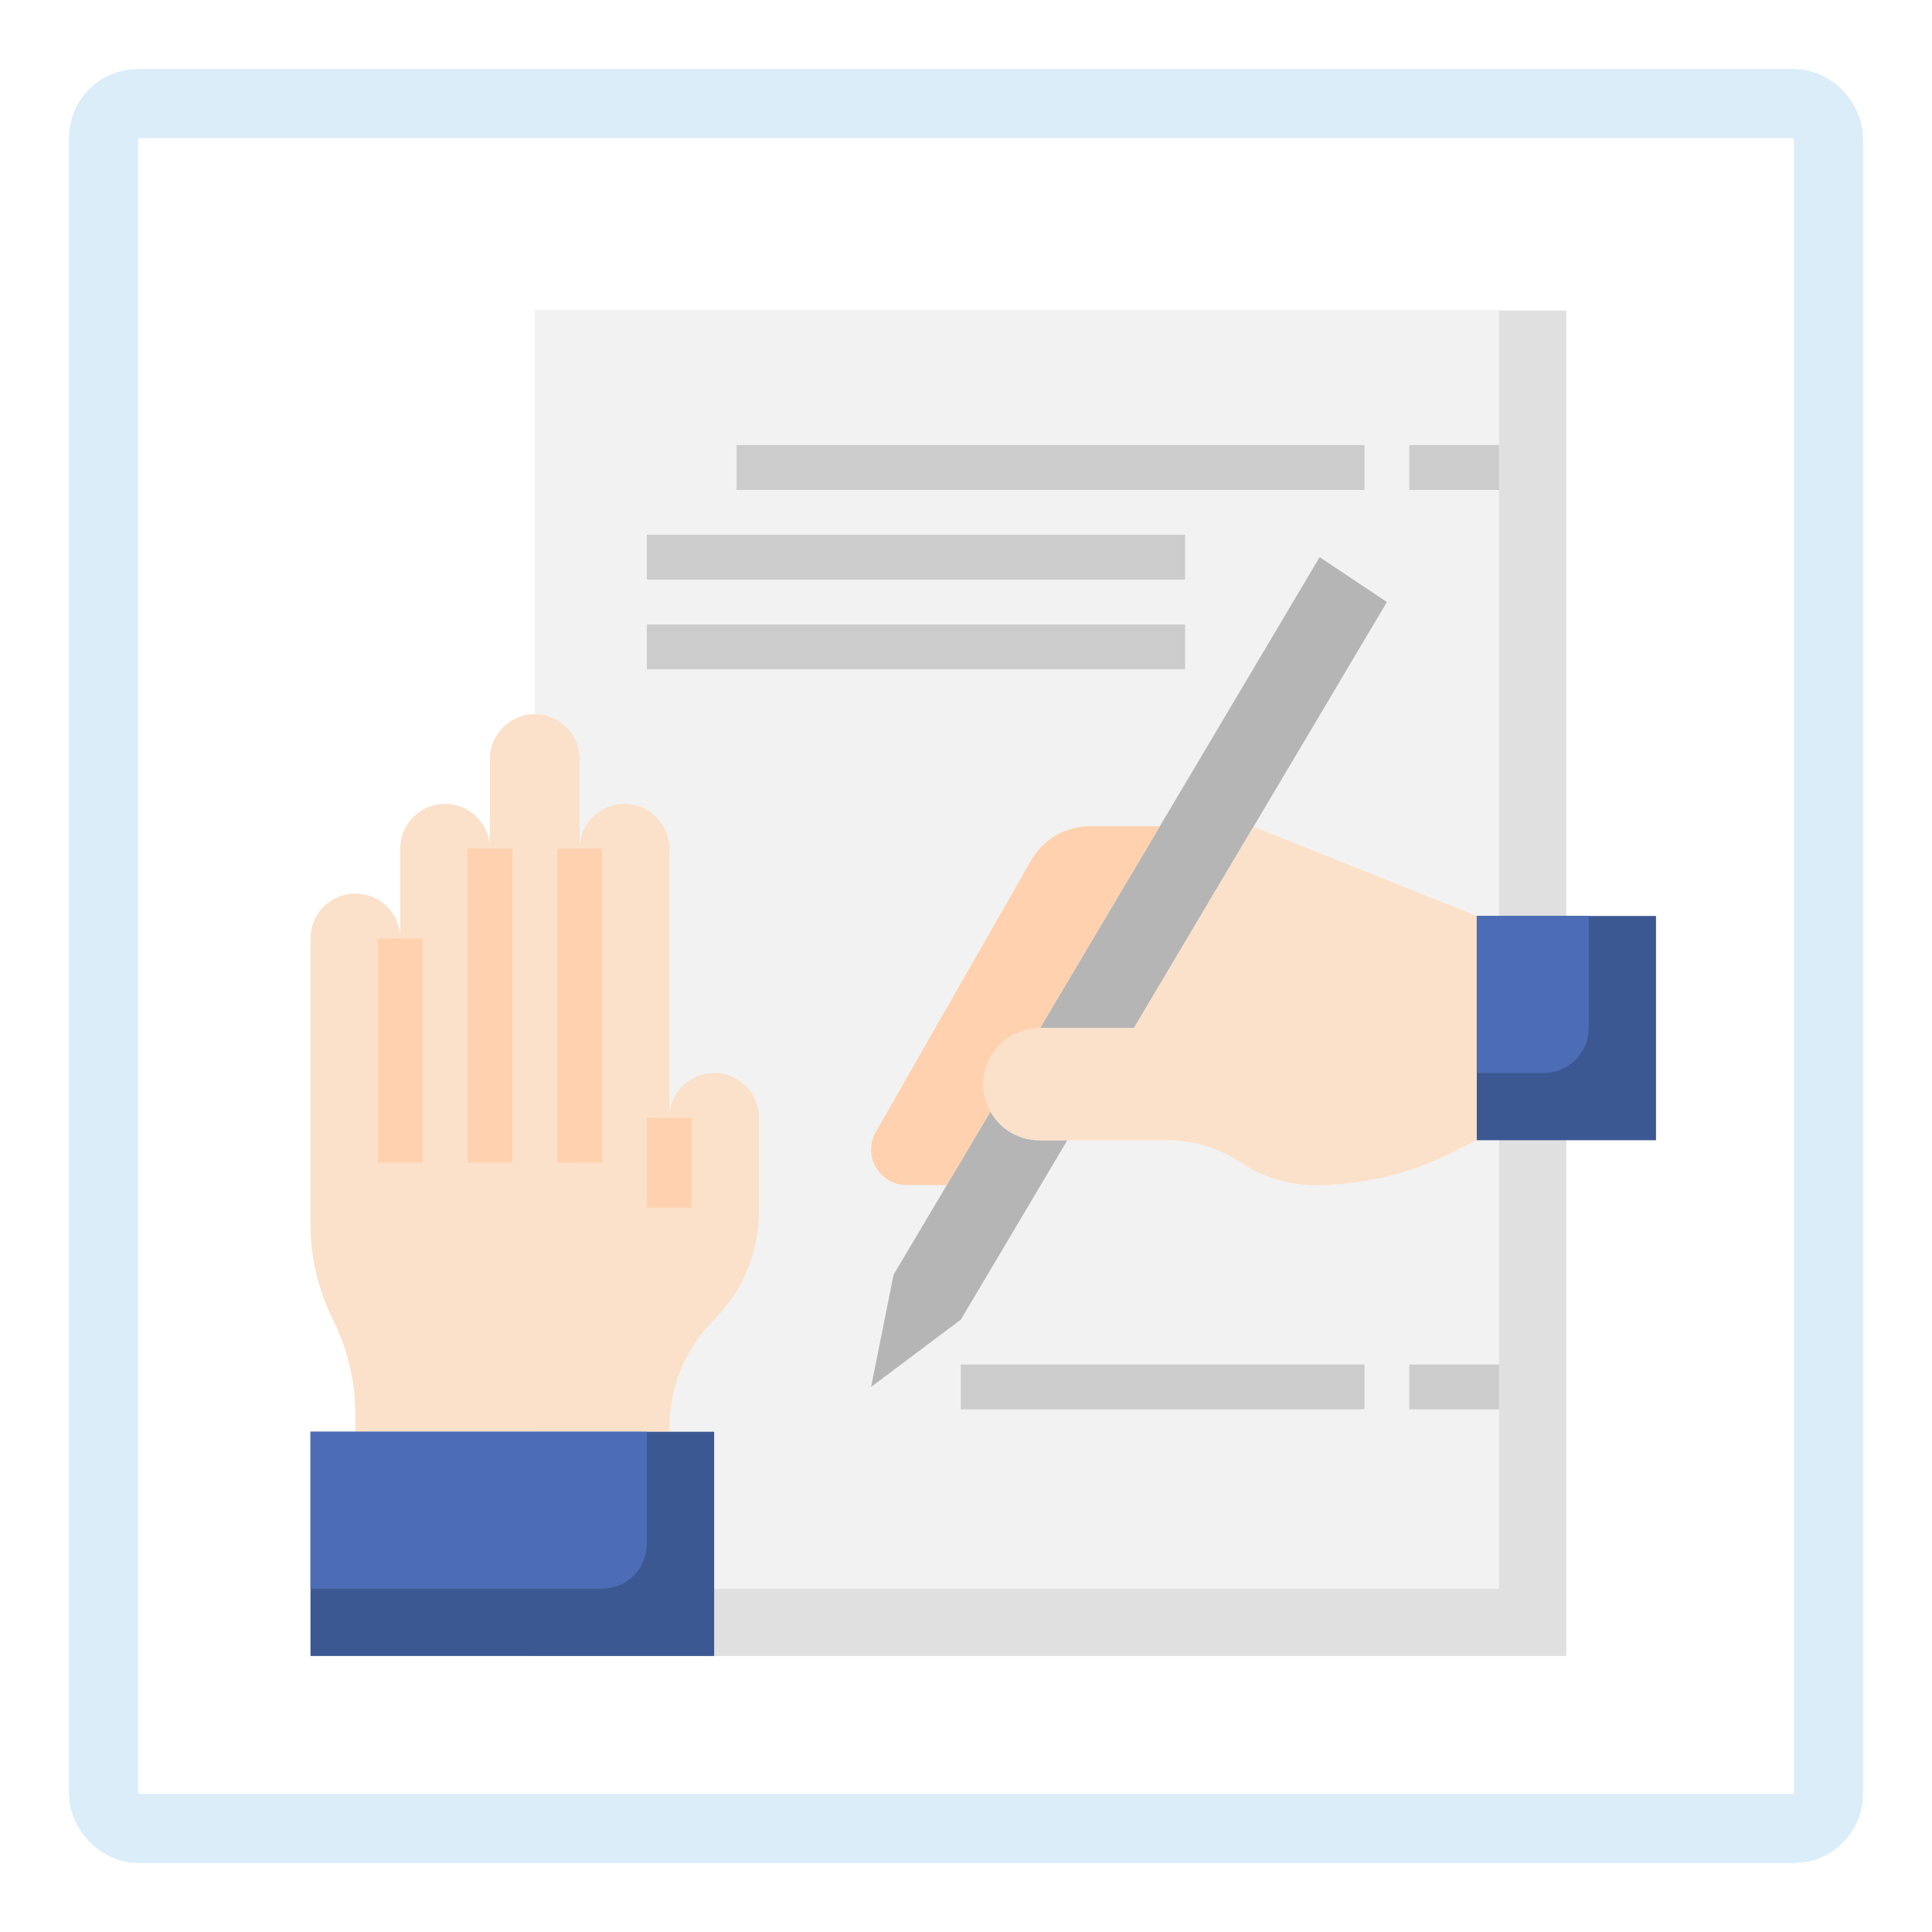 <svg width="56" height="56" viewBox="0 0 56 56" fill="none" xmlns="http://www.w3.org/2000/svg">
<g filter="url(#filter0_f_2562_2703)">
<rect x="2" y="2" width="52" height="52" rx="2" fill="white"/>
<rect x="3" y="3" width="50" height="50" rx="1" stroke="#DAEDF9" stroke-width="2"/>
</g>
<path d="M15.5 9H45.4V48H15.5V9Z" fill="#E0E0E0"/>
<path d="M15.5 9H43.45V46.05H15.5V9Z" fill="#F2F2F2"/>
<path d="M42.8 26.55H48V33.05H42.8" fill="#3B5892"/>
<path d="M46.05 29.8V26.55H42.8V31.1H44.75C45.095 31.1 45.425 30.963 45.669 30.72C45.913 30.476 46.05 30.145 46.05 29.8Z" fill="#4C6CB5"/>
<path d="M30.938 33.05H30.125C29.836 33.05 29.553 32.973 29.304 32.827C29.055 32.681 28.849 32.472 28.708 32.22L25.9 36.95L25.25 40.2L27.85 38.25L30.938 33.05Z" fill="#B5B5B5"/>
<path d="M32.867 29.8H30.125H30.145L38.25 16.15L40.2 17.45L32.867 29.8Z" fill="#B5B5B5"/>
<path d="M27.444 34.35L33.619 23.95H31.582C31.238 23.95 30.901 24.041 30.605 24.214C30.308 24.387 30.062 24.634 29.892 24.933L25.385 32.813C25.297 32.968 25.25 33.144 25.25 33.323C25.25 33.595 25.358 33.856 25.551 34.049C25.744 34.241 26.005 34.349 26.277 34.35H27.444Z" fill="#FFD1AE"/>
<path d="M36.333 23.963L42.8 26.55V33.05L42.059 33.421C40.836 34.032 39.487 34.35 38.12 34.35C37.356 34.35 36.61 34.124 35.975 33.7C35.34 33.277 34.593 33.051 33.83 33.05H30.125C29.694 33.05 29.281 32.879 28.976 32.574C28.671 32.27 28.5 31.856 28.5 31.425C28.5 30.994 28.671 30.581 28.976 30.276C29.281 29.972 29.694 29.8 30.125 29.8H32.867L36.333 23.963Z" fill="#FBE1CA"/>
<path d="M10.3 41.5V41.003C10.3 40.047 10.078 39.105 9.65 38.25C9.222 37.395 9 36.452 9 35.496V27.2C9 26.855 9.137 26.524 9.381 26.28C9.625 26.037 9.955 25.9 10.3 25.9C10.645 25.9 10.975 26.037 11.219 26.28C11.463 26.524 11.6 26.855 11.6 27.2V24.6C11.6 24.255 11.737 23.924 11.981 23.68C12.225 23.437 12.555 23.3 12.9 23.3C13.245 23.3 13.575 23.437 13.819 23.68C14.063 23.924 14.2 24.255 14.2 24.6V22C14.2 21.655 14.337 21.324 14.581 21.081C14.825 20.837 15.155 20.7 15.5 20.7C15.845 20.7 16.175 20.837 16.419 21.081C16.663 21.324 16.8 21.655 16.8 22V24.6C16.8 24.255 16.937 23.924 17.181 23.68C17.425 23.437 17.755 23.3 18.1 23.3C18.445 23.3 18.775 23.437 19.019 23.68C19.263 23.924 19.4 24.255 19.4 24.6V32.4C19.4 32.055 19.537 31.724 19.781 31.48C20.025 31.237 20.355 31.1 20.7 31.1C21.045 31.1 21.375 31.237 21.619 31.48C21.863 31.724 22 32.055 22 32.4V35.111C22 35.694 21.885 36.272 21.662 36.81C21.439 37.348 21.112 37.838 20.7 38.25C20.288 38.662 19.961 39.151 19.738 39.69C19.515 40.228 19.4 40.805 19.4 41.388V41.5H10.3Z" fill="#FBE1CA"/>
<path d="M9 41.5H20.7V48H9V41.5Z" fill="#3B5892"/>
<path d="M18.75 44.75V41.5H9V46.05H17.45C17.795 46.05 18.125 45.913 18.369 45.669C18.613 45.425 18.75 45.095 18.75 44.75Z" fill="#4C6CB5"/>
<path d="M10.95 27.2H12.25V33.7H10.95V27.2Z" fill="#FFD1AE"/>
<path d="M13.55 24.6H14.85V33.7H13.55V24.6Z" fill="#FFD1AE"/>
<path d="M16.15 24.6H17.45V33.7H16.15V24.6Z" fill="#FFD1AE"/>
<path d="M18.75 32.4H20.05V35H18.75V32.4Z" fill="#FFD1AE"/>
<path d="M21.35 12.9H39.55V14.2H21.35V12.9Z" fill="#CCCCCC"/>
<path d="M40.85 12.9H43.45V14.2H40.85V12.9Z" fill="#CCCCCC"/>
<path d="M40.85 39.55H43.45V40.85H40.85V39.55Z" fill="#CCCCCC"/>
<path d="M18.75 15.5H34.35V16.8H18.75V15.5Z" fill="#CCCCCC"/>
<path d="M18.75 18.1H34.35V19.4H18.75V18.1Z" fill="#CCCCCC"/>
<path d="M27.85 39.55H39.55V40.85H27.85V39.55Z" fill="#CCCCCC"/>
<defs>
<filter id="filter0_f_2562_2703" x="0" y="0" width="56" height="56" filterUnits="userSpaceOnUse" color-interpolation-filters="sRGB">
<feFlood flood-opacity="0" result="BackgroundImageFix"/>
<feBlend mode="normal" in="SourceGraphic" in2="BackgroundImageFix" result="shape"/>
<feGaussianBlur stdDeviation="1" result="effect1_foregroundBlur_2562_2703"/>
</filter>
</defs>
</svg>
